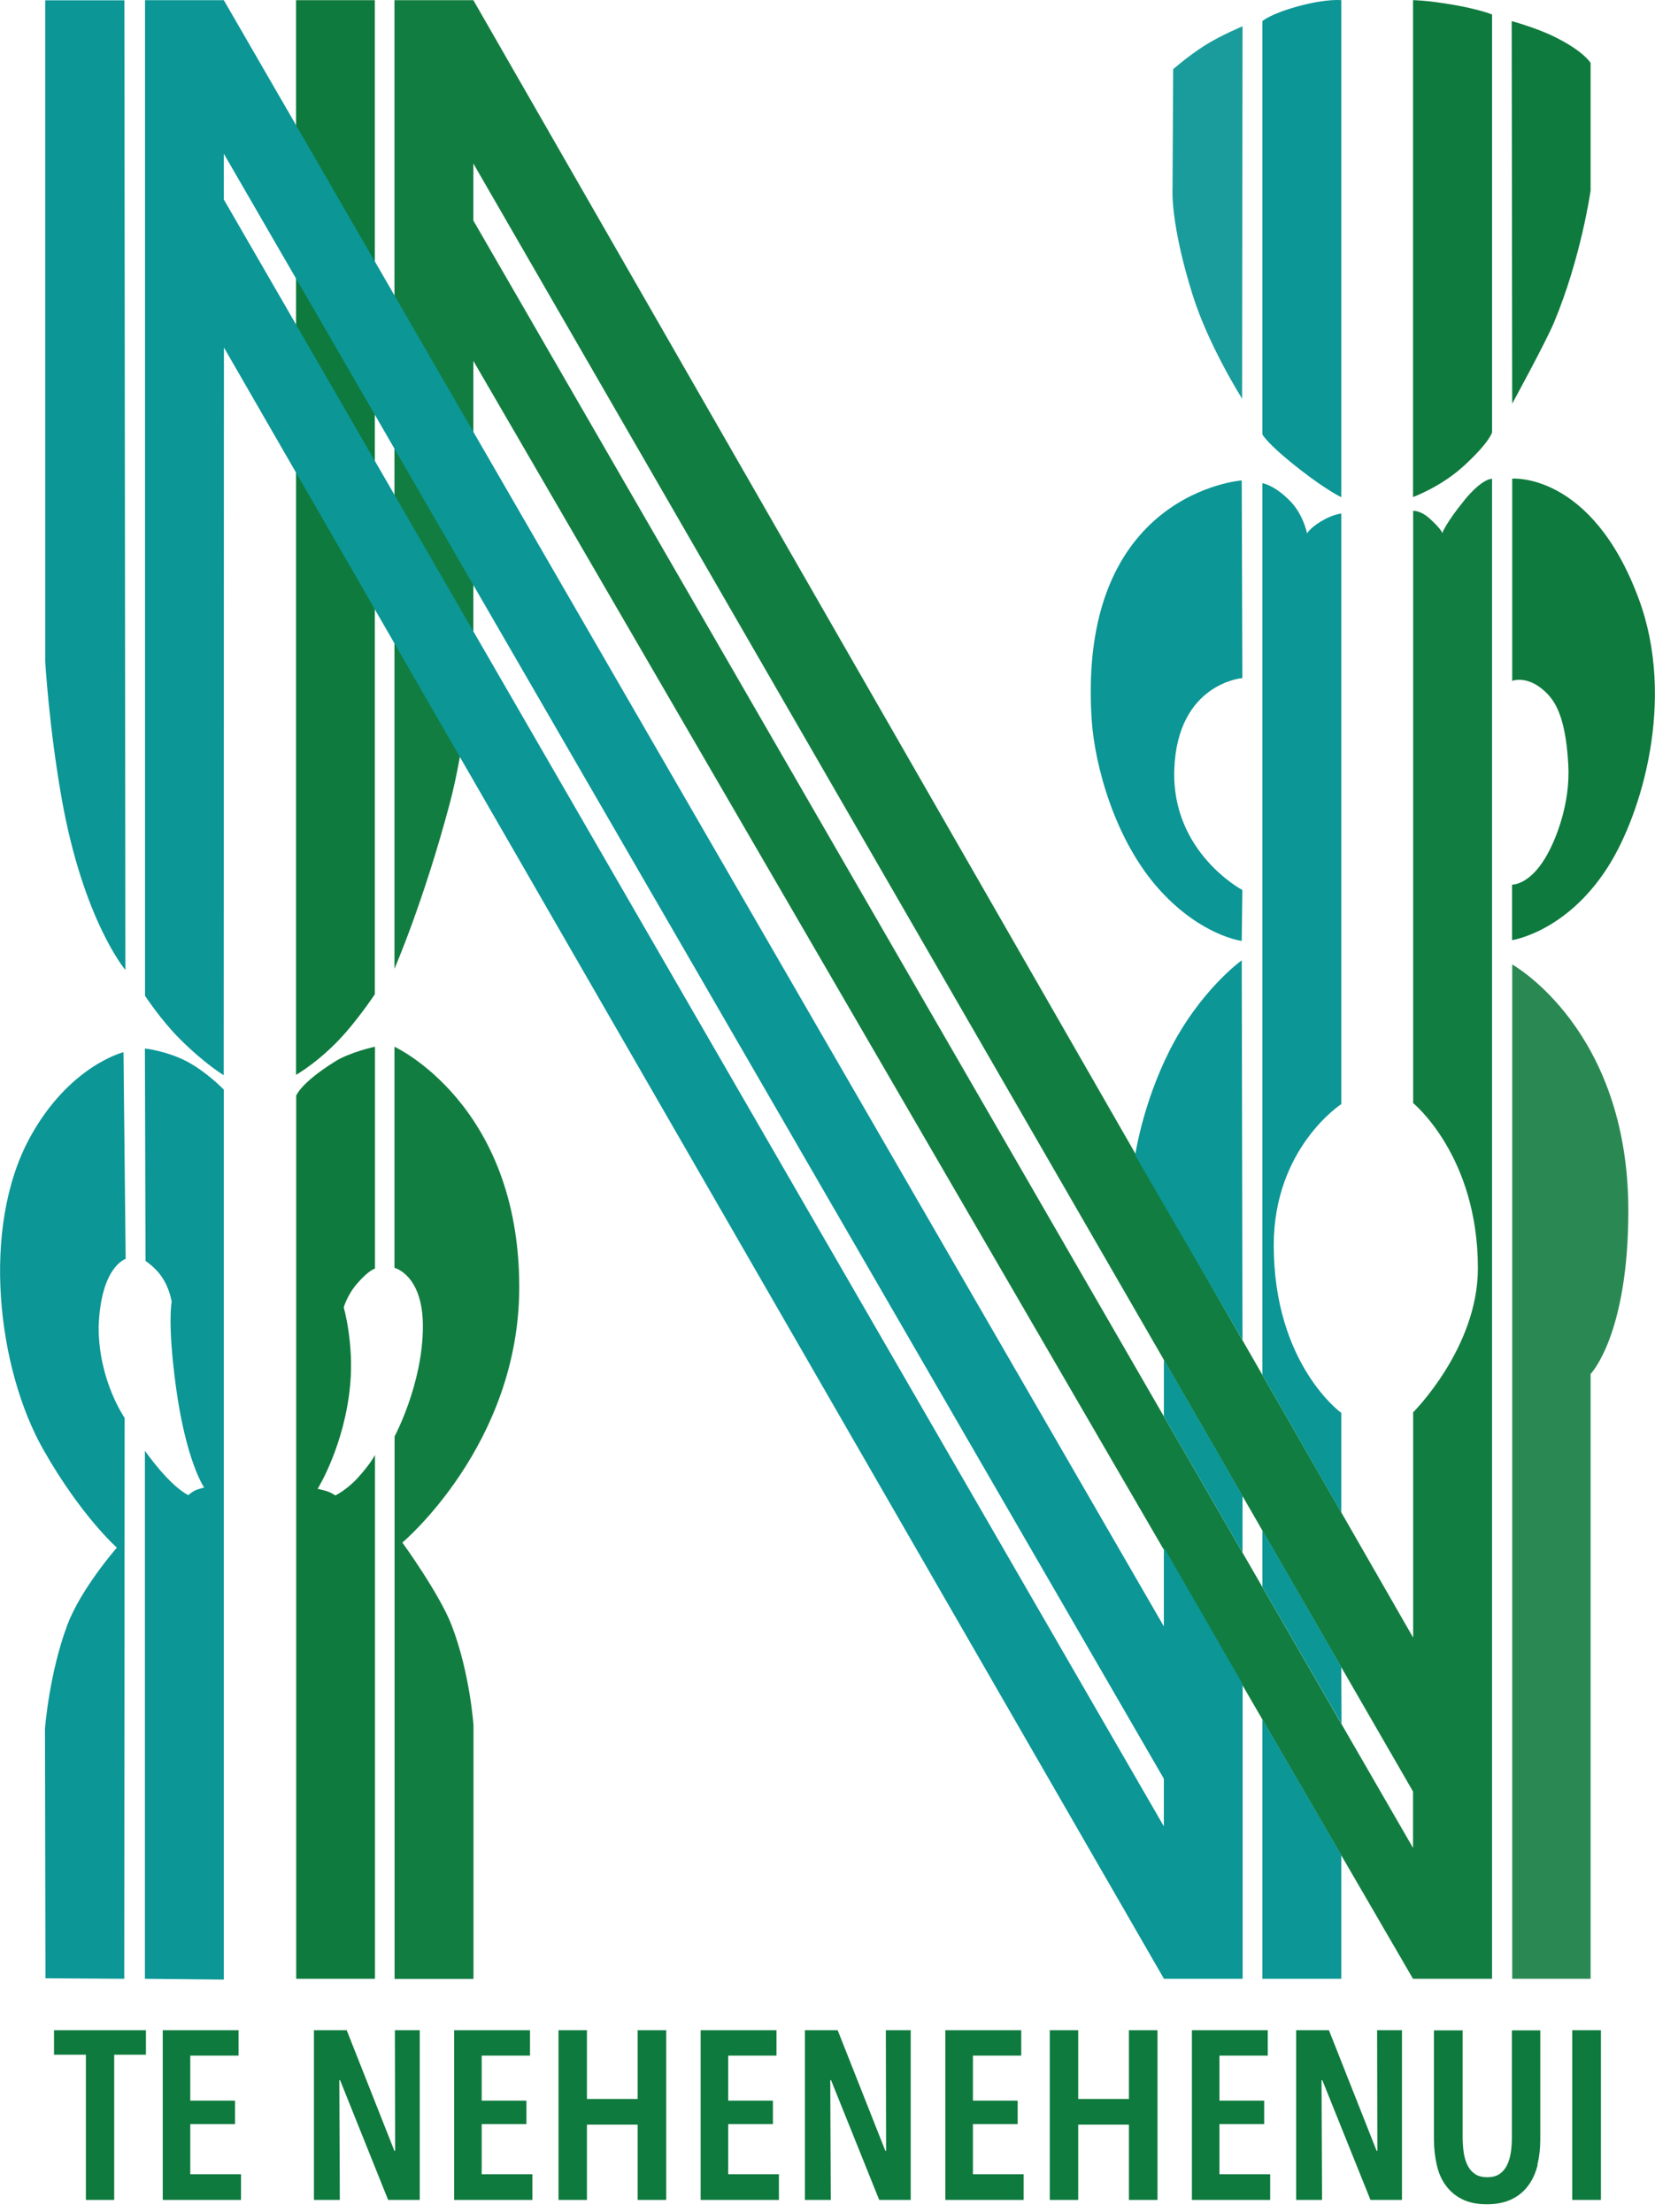 <svg width="98" height="131" viewBox="0 0 98 131" fill="none" xmlns="http://www.w3.org/2000/svg">
<path d="M17.539 64.871V117.196H22.204V86.167C22.204 86.167 21.992 86.635 21.185 87.527C20.52 88.253 19.856 88.57 19.856 88.57C19.856 88.57 19.668 88.427 19.388 88.328C19.162 88.253 18.807 88.177 18.807 88.177C18.807 88.177 20.415 85.608 20.739 81.973C20.958 79.524 20.354 77.431 20.354 77.431C20.354 77.431 20.551 76.706 21.154 76.01C21.856 75.202 22.204 75.134 22.204 75.134V61.992C22.204 61.992 20.717 62.31 19.826 62.876C17.796 64.146 17.547 64.879 17.547 64.879L17.539 64.871Z" fill="#0E7A3D"/>
<path opacity="0.98" d="M23.357 75.081V61.992C23.357 61.992 30.747 65.378 30.747 76.23C30.747 85.555 23.825 91.359 23.825 91.359C23.825 91.359 26.014 94.374 26.739 96.248C27.833 99.082 28.037 102.188 28.037 102.188V117.203H23.365V85.071C23.365 85.071 25.041 81.95 25.041 78.549C25.041 75.489 23.357 75.088 23.357 75.088V75.081Z" fill="#0E7A3D"/>
<path opacity="0.98" d="M86.698 29.648C85.626 30.956 85.4 31.575 85.4 31.575C85.4 31.575 85.4 31.386 84.66 30.714C84.124 30.223 83.679 30.253 83.679 30.253V65.332C83.679 65.332 87.513 68.446 87.513 75.111C87.513 79.841 83.679 83.643 83.679 83.643V96.988L28.029 0.01H23.357V57.375C23.357 57.375 25.078 53.438 26.641 47.551C27.539 44.15 28.029 39.162 28.029 39.162V21.373L83.671 117.196H88.351V28.356C88.351 28.356 87.8 28.296 86.691 29.648H86.698ZM83.679 109.457L28.029 13.061V9.683L83.671 106.102V109.465L83.679 109.457Z" fill="#0E7A3D"/>
<path d="M17.539 63.654C17.539 63.654 19.056 62.793 20.52 61.093C21.448 60.012 22.196 58.886 22.196 58.886V0.01H17.531V63.654H17.539Z" fill="#0E7A3D"/>
<path d="M83.679 0.01C83.679 0.01 84.464 0.01 86.042 0.282C87.551 0.539 88.352 0.856 88.352 0.856V25.613C88.352 25.613 88.185 26.225 86.646 27.623C85.302 28.847 83.672 29.437 83.672 29.437V0.01H83.679Z" fill="#0E7A3D"/>
<path d="M89.514 1.25L89.544 23.906C89.544 23.906 91.521 20.286 92.019 19.1C93.62 15.276 94.186 11.293 94.186 11.293V3.729C94.186 3.729 93.808 3.049 92.05 2.18C90.963 1.643 89.514 1.25 89.514 1.25Z" fill="#0E7A3D"/>
<path d="M89.545 28.348V40.325C89.545 40.325 90.541 39.917 91.688 41.157C92.307 41.829 92.737 42.985 92.866 45.298C92.994 47.542 92.156 49.734 91.492 50.829C90.526 52.431 89.537 52.394 89.537 52.394V55.681C89.537 55.681 92.73 55.212 95.183 51.389C97.198 48.26 99.251 41.451 97.04 35.474C94.254 27.947 89.537 28.348 89.537 28.348H89.545Z" fill="#0E7A3D"/>
<path opacity="0.88" d="M89.545 57.125V117.195H94.186V81.375C94.186 81.375 96.421 79.085 96.421 71.702C96.421 60.926 89.537 57.117 89.537 57.117L89.545 57.125Z" fill="#0E7A3D"/>
<path d="M2.693 117.157L2.663 102.391C2.663 102.391 2.905 99.134 3.984 96.247C4.799 94.078 6.92 91.66 6.92 91.66C6.92 91.66 4.799 89.786 2.58 85.879C-0.167 81.05 -1.126 72.722 1.75 67.41C4.074 63.117 7.312 62.316 7.312 62.316L7.441 74.559C7.441 74.559 5.954 74.997 5.841 78.617C5.841 81.776 7.38 83.975 7.38 83.975L7.358 117.195L2.693 117.165V117.157Z" fill="#0C9696"/>
<path d="M8.58 117.195L13.252 117.241V64.531C13.252 64.531 12.309 63.556 11.184 62.929C9.954 62.249 8.58 62.098 8.58 62.098L8.618 74.68C8.618 74.68 9.207 75.065 9.576 75.617C10.067 76.335 10.165 77.106 10.165 77.106C10.165 77.106 9.908 78.307 10.407 82.056C11.011 86.567 12.09 88.101 12.09 88.101C12.09 88.101 11.75 88.184 11.576 88.26C11.328 88.381 11.154 88.547 11.154 88.547C11.154 88.547 10.558 88.328 9.441 87.028C9.025 86.544 8.58 85.925 8.58 85.925V117.195Z" fill="#0C9696"/>
<path d="M68.917 91.645V96.323L13.252 0.01H8.588V58.977C8.588 58.977 9.524 60.405 10.633 61.516C12.143 63.027 13.245 63.677 13.245 63.677L13.26 20.58L68.925 117.196H73.582V99.739L68.925 91.645H68.917ZM68.917 108.165L13.252 11.814V9.101L68.917 105.346V108.165Z" fill="#0C9696"/>
<path d="M7.425 57.443L7.365 0.018H2.678V39.178C2.678 39.178 2.904 43.085 3.659 47.332C4.942 54.518 7.425 57.45 7.425 57.45V57.443Z" fill="#0C9696"/>
<path d="M79.424 117.195H74.752V101.816L79.424 109.865V117.195Z" fill="#0C9696"/>
<path d="M79.424 89.566V83.679C79.424 83.679 75.424 80.808 75.424 73.749C75.424 67.983 79.424 65.391 79.424 65.391V30.41C79.424 30.41 78.971 30.471 78.465 30.743C77.643 31.173 77.394 31.589 77.394 31.589C77.394 31.589 77.182 30.456 76.36 29.639C75.424 28.702 74.752 28.619 74.752 28.619V81.427L79.424 89.581V89.566Z" fill="#0C9696"/>
<path d="M73.574 79.365L73.529 56.875C73.529 56.875 71.061 58.636 69.249 62.233C67.649 65.414 67.219 68.422 67.219 68.422L73.574 79.365Z" fill="#0C9696"/>
<path d="M73.528 55.719L73.566 52.711C73.566 52.711 69.362 50.489 69.535 45.57C69.716 40.461 73.566 40.159 73.566 40.159L73.528 28.453C73.528 28.453 63.761 29.163 64.644 42.638C64.818 45.305 66.018 49.817 68.713 52.756C71.173 55.439 73.528 55.726 73.528 55.726V55.719Z" fill="#0C9696"/>
<path d="M79.424 29.444V0.01C79.424 0.01 78.616 -0.089 76.978 0.342C75.243 0.803 74.752 1.249 74.752 1.249V25.726C74.752 25.726 75.001 26.278 77.092 27.895C78.594 29.059 79.432 29.452 79.432 29.452L79.424 29.444Z" fill="#0C9696"/>
<path opacity="0.94" d="M73.552 23.61L73.575 1.559C73.575 1.559 72.291 2.088 71.318 2.707C70.314 3.35 69.469 4.098 69.469 4.098L69.431 11.164C69.431 11.164 69.28 13.219 70.638 17.519C71.582 20.504 73.544 23.602 73.544 23.602L73.552 23.61Z" fill="#0C9696"/>
<path d="M73.575 91.948V88.585L68.918 80.522V83.884L73.575 91.948Z" fill="#0C9696"/>
<path d="M79.439 102.096L79.424 98.726L74.752 90.625V93.988L79.439 102.096Z" fill="#0C9696"/>
<path d="M6.762 121.691V130.291H5.086V121.691H3.199V120.24H8.641V121.691H6.754H6.762Z" fill="#0E7A3D"/>
<path d="M9.637 130.291V120.24H14.128V121.744H11.267V124.412H13.916V125.802H11.267V128.772H14.271V130.291H9.637Z" fill="#0E7A3D"/>
<path d="M22.983 130.291L20.137 123.195H20.092L20.122 130.291H18.59V120.24H20.53L23.352 127.382H23.398L23.383 120.24H24.855V130.291H22.983Z" fill="#0E7A3D"/>
<path d="M26.893 130.291V120.24H31.384V121.744H28.523V124.412H31.172V125.802H28.523V128.772H31.527V130.291H26.893Z" fill="#0E7A3D"/>
<path d="M37.759 130.291V125.832H34.755V130.291H33.072V120.24H34.755V124.313H37.759V120.24H39.45V130.291H37.759Z" fill="#0E7A3D"/>
<path d="M41.488 130.291V120.24H45.979V121.744H43.119V124.412H45.768V125.802H43.119V128.772H46.123V130.291H41.488Z" fill="#0E7A3D"/>
<path d="M52.062 130.291L49.209 123.195H49.164L49.194 130.291H47.662V120.24H49.602L52.425 127.382H52.47L52.455 120.24H53.927V130.291H52.055H52.062Z" fill="#0E7A3D"/>
<path d="M55.98 130.291V120.24H60.471V121.744H57.611V124.412H60.26V125.802H57.611V128.772H60.615V130.291H55.98Z" fill="#0E7A3D"/>
<path d="M66.849 130.291V125.832H63.845V130.291H62.162V120.24H63.845V124.313H66.849V120.24H68.54V130.291H66.849Z" fill="#0E7A3D"/>
<path d="M70.578 130.291V120.24H75.069V121.744H72.208V124.412H74.858V125.802H72.208V128.772H75.212V130.291H70.578Z" fill="#0E7A3D"/>
<path d="M81.152 130.291L78.299 123.195H78.254L78.284 130.291H76.752V120.24H78.692L81.515 127.382H81.56L81.545 120.24H83.017V130.291H81.145H81.152Z" fill="#0E7A3D"/>
<path d="M91.048 128.221C90.935 128.682 90.754 129.09 90.497 129.437C90.241 129.785 89.916 130.057 89.509 130.253C89.101 130.45 88.618 130.548 88.044 130.548C87.471 130.548 86.98 130.45 86.588 130.253C86.188 130.057 85.871 129.785 85.614 129.437C85.357 129.09 85.184 128.689 85.078 128.221C84.972 127.76 84.912 127.261 84.912 126.732V120.248H86.61V126.581C86.61 126.891 86.633 127.193 86.671 127.48C86.716 127.767 86.791 128.024 86.897 128.236C87.003 128.455 87.154 128.629 87.343 128.757C87.531 128.886 87.773 128.946 88.067 128.946C88.361 128.946 88.603 128.886 88.792 128.757C88.98 128.629 89.131 128.455 89.237 128.236C89.343 128.017 89.418 127.767 89.463 127.48C89.509 127.193 89.524 126.891 89.524 126.581V120.248H91.207V126.732C91.207 127.261 91.147 127.76 91.033 128.221H91.048Z" fill="#0E7A3D"/>
<path d="M93.1 130.291V120.24H94.798V130.291H93.1Z" fill="#0E7A3D"/>
</svg>
